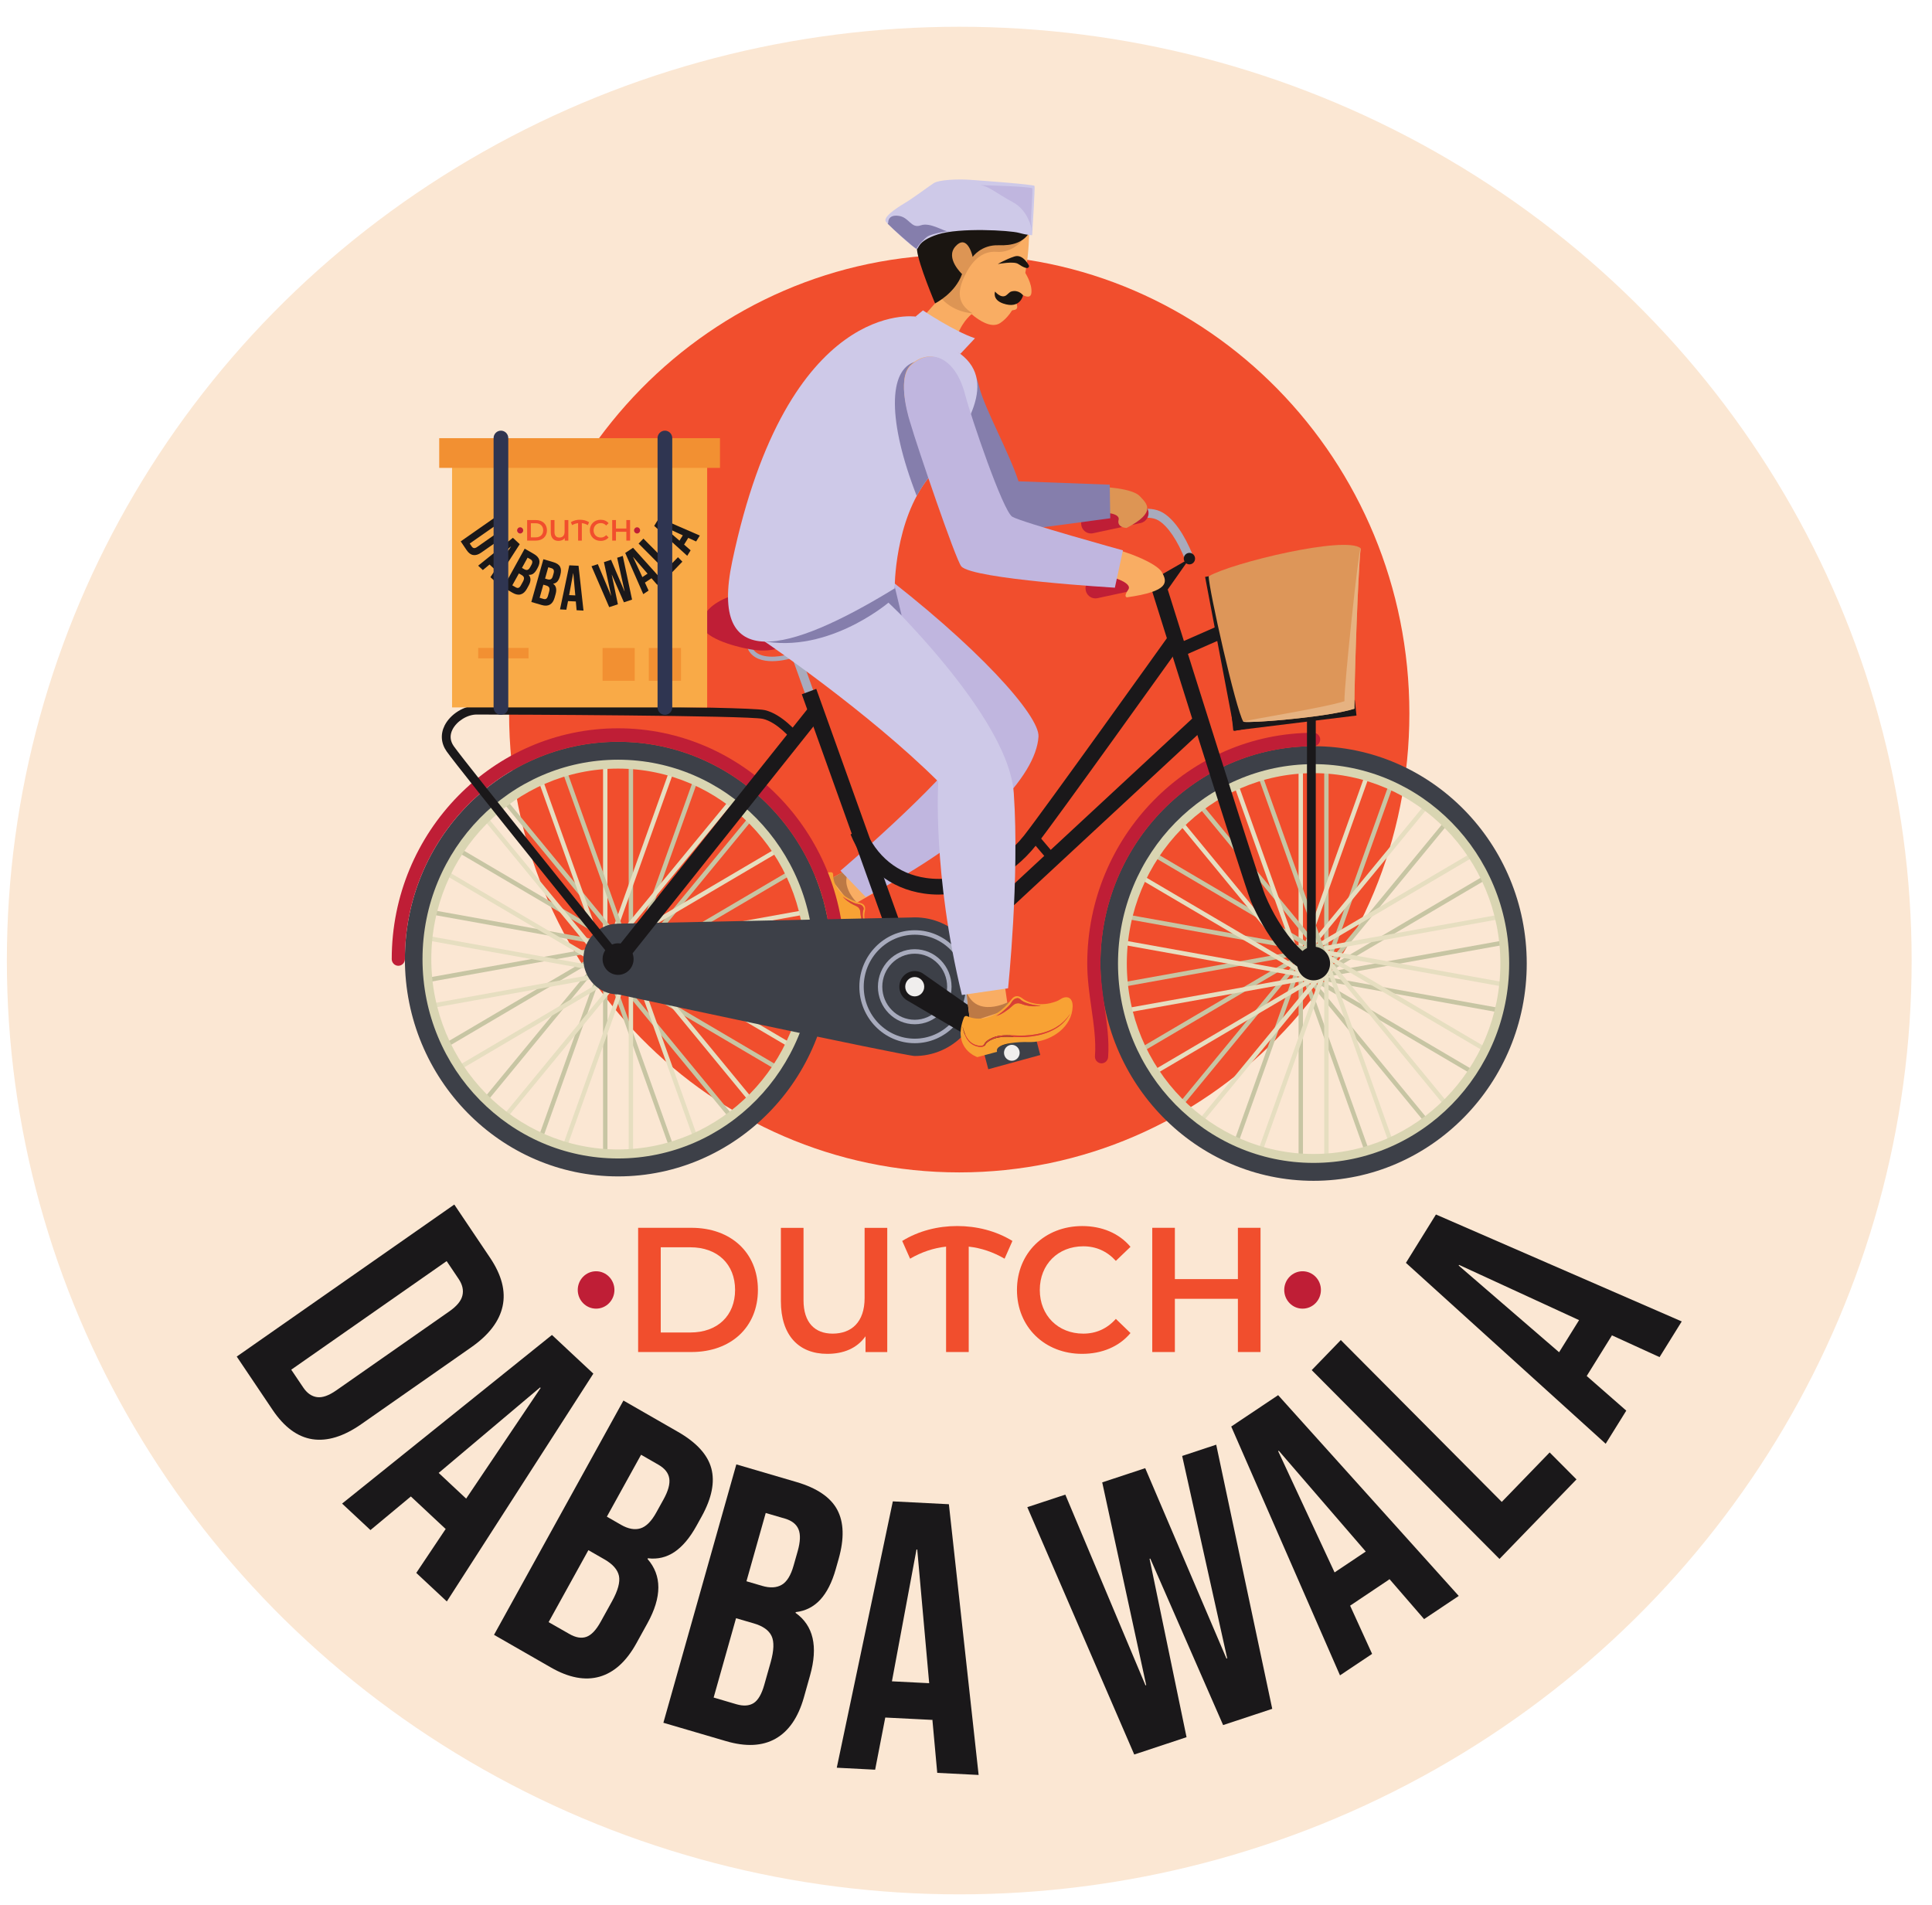 <svg width="71" height="70" viewBox="0 0 71 70" fill="none" xmlns="http://www.w3.org/2000/svg">
<ellipse cx="35.252" cy="35.299" rx="35" ry="34.316" fill="#FBE7D3"/>
<path d="M25.37 48.967C26.369 48.967 27.014 48.348 27.014 47.402C27.014 46.458 26.369 45.836 25.37 45.836H24.282V48.967H25.37ZM23.451 45.12H25.41C26.861 45.12 27.853 46.033 27.853 47.402C27.853 48.772 26.861 49.685 25.41 49.685H23.451V45.12Z" fill="#F14E2D"/>
<path d="M32.606 45.122V49.687H31.807V49.106C31.493 49.55 31.001 49.752 30.399 49.752C29.35 49.752 28.697 49.068 28.697 47.816V45.122H29.529V47.783C29.529 48.61 29.951 49.009 30.598 49.009C31.283 49.009 31.774 48.598 31.774 47.697V45.122H32.606Z" fill="#F14E2D"/>
<path d="M36.918 46.255C36.501 46.014 36.066 45.863 35.6 45.812V49.685H34.768V45.812C34.3 45.863 33.86 46.014 33.445 46.255L33.156 45.603C33.764 45.23 34.467 45.055 35.177 45.055C35.888 45.055 36.598 45.23 37.206 45.603L36.918 46.255Z" fill="#F14E2D"/>
<path d="M37.373 47.404C37.373 46.041 38.396 45.056 39.772 45.056C40.501 45.056 41.129 45.324 41.545 45.819L41.007 46.335C40.68 45.977 40.278 45.8 39.81 45.8C38.883 45.8 38.212 46.464 38.212 47.404C38.212 48.342 38.883 49.009 39.81 49.009C40.278 49.009 40.68 48.832 41.007 48.467L41.545 48.988C41.129 49.485 40.501 49.752 39.765 49.752C38.396 49.752 37.373 48.767 37.373 47.404Z" fill="#F14E2D"/>
<path d="M46.324 45.12V49.685H45.492V47.729H43.176V49.685H42.345V45.12H43.176V47.005H45.492V45.12H46.324Z" fill="#F14E2D"/>
<path d="M21.232 47.403C21.232 47.025 21.534 46.717 21.905 46.717C22.279 46.717 22.58 47.025 22.58 47.403C22.58 47.783 22.279 48.091 21.905 48.091C21.534 48.091 21.232 47.783 21.232 47.403Z" fill="#BF1E36"/>
<path d="M47.195 47.403C47.195 47.025 47.497 46.717 47.868 46.717C48.242 46.717 48.543 47.025 48.543 47.403C48.543 47.783 48.242 48.091 47.868 48.091C47.497 48.091 47.195 47.783 47.195 47.403Z" fill="#BF1E36"/>
<path d="M11.142 50.986C11.282 51.196 11.451 51.314 11.649 51.342C11.847 51.37 12.082 51.287 12.357 51.095L16.514 48.19C16.788 47.999 16.948 47.804 16.994 47.606C17.041 47.409 16.994 47.206 16.852 46.995L16.414 46.344L10.703 50.334L11.142 50.986ZM16.695 44.265L18.01 46.221C18.438 46.858 18.591 47.452 18.47 48.004C18.349 48.557 17.965 49.059 17.318 49.511L13.275 52.337C12.628 52.788 12.03 52.973 11.48 52.889C10.931 52.804 10.443 52.444 10.015 51.807L8.7 49.852L16.695 44.265Z" fill="#1A181A"/>
<path d="M17.131 55.072L19.868 51.005L19.848 50.986L16.121 54.128L17.131 55.072ZM20.284 49.058L21.805 50.479L16.421 58.851L15.298 57.802L16.394 56.164L16.375 56.186L15.099 54.993L13.614 56.228L12.572 55.255L20.284 49.058Z" fill="#1A181A"/>
<path d="M22.82 56.033C23.086 56.186 23.324 56.229 23.533 56.166C23.743 56.103 23.939 55.908 24.12 55.579L24.385 55.1C24.557 54.789 24.627 54.532 24.595 54.33C24.564 54.129 24.431 53.961 24.198 53.827L23.559 53.46L22.302 55.735L22.82 56.033ZM20.922 60.045C21.155 60.18 21.363 60.216 21.546 60.153C21.729 60.09 21.907 59.904 22.078 59.592L22.493 58.842C22.71 58.448 22.794 58.138 22.746 57.91C22.697 57.682 22.519 57.48 22.214 57.305L21.623 56.966L20.161 59.611L20.922 60.045ZM22.911 51.468L24.914 52.618C25.598 53.01 26.006 53.458 26.141 53.962C26.276 54.466 26.158 55.054 25.787 55.726L25.596 56.071C25.352 56.513 25.082 56.833 24.788 57.032C24.493 57.23 24.166 57.308 23.809 57.264L23.796 57.289C24.328 57.898 24.327 58.686 23.793 59.653L23.386 60.39C23.019 61.055 22.568 61.463 22.034 61.616C21.499 61.768 20.902 61.655 20.243 61.276L18.155 60.078L22.911 51.468Z" fill="#1A181A"/>
<path d="M28.004 58.277C28.297 58.364 28.539 58.35 28.728 58.239C28.917 58.129 29.064 57.892 29.165 57.53L29.315 57.002C29.412 56.658 29.423 56.392 29.346 56.203C29.27 56.014 29.103 55.882 28.846 55.806L28.14 55.6L27.432 58.109L28.004 58.277ZM27.064 62.629C27.321 62.703 27.532 62.689 27.696 62.586C27.859 62.482 27.99 62.259 28.087 61.914L28.321 61.087C28.443 60.652 28.454 60.331 28.355 60.121C28.256 59.911 28.038 59.755 27.701 59.657L27.049 59.467L26.226 62.382L27.064 62.629ZM27.06 53.814L29.269 54.462C30.023 54.683 30.523 55.023 30.768 55.481C31.013 55.94 31.03 56.54 30.821 57.283L30.714 57.661C30.576 58.15 30.385 58.525 30.144 58.787C29.901 59.049 29.602 59.201 29.244 59.243L29.236 59.27C29.892 59.737 30.07 60.503 29.769 61.571L29.54 62.386C29.331 63.117 28.986 63.62 28.5 63.895C28.015 64.168 27.408 64.198 26.681 63.984L24.379 63.309L27.06 53.814Z" fill="#1A181A"/>
<path d="M34.147 61.855L33.708 56.943L33.681 56.942L32.778 61.786L34.147 61.855ZM32.811 55.173L34.871 55.278L35.964 65.227L34.443 65.15L34.263 63.177L34.261 63.204L32.533 63.117L32.161 65.034L30.751 64.961L32.811 55.173Z" fill="#1A181A"/>
<path d="M37.753 55.386L39.15 54.925L42.096 61.934L42.122 61.925L40.506 54.475L42.086 53.953L45.072 60.949L45.099 60.941L43.444 53.504L44.695 53.09L46.754 62.797L44.949 63.394L42.272 57.275L42.246 57.284L43.605 63.839L41.683 64.476L37.753 55.386Z" fill="#1A181A"/>
<path d="M50.191 57.017L46.995 53.313L46.972 53.328L49.045 57.784L50.191 57.017ZM45.247 52.423L46.971 51.27L53.608 58.648L52.335 59.5L51.048 58.013L51.062 58.037L49.616 59.006L50.424 60.778L49.244 61.567L45.247 52.423Z" fill="#1A181A"/>
<path d="M48.205 50.35L49.274 49.245L55.189 55.193L56.949 53.375L57.935 54.366L55.105 57.289L48.205 50.35Z" fill="#1A181A"/>
<path d="M58.03 48.513L53.62 46.483L53.605 46.507L57.296 49.693L58.03 48.513ZM51.667 46.408L52.77 44.631L61.803 48.561L60.988 49.872L59.214 49.061L59.237 49.075L58.311 50.566L59.765 51.839L59.008 53.056L51.667 46.408Z" fill="#1A181A"/>
<path d="M18.709 26.22C18.709 16.906 26.115 9.356 35.251 9.356C44.387 9.356 51.794 16.906 51.794 26.22C51.794 35.534 44.387 43.084 35.251 43.084C26.115 43.084 18.709 35.534 18.709 26.22Z" fill="#F14E2D"/>
<path d="M31.364 31.838L30.379 32.368L31.031 33.432L32.262 32.732L31.364 31.838Z" fill="#F9AD63"/>
<path d="M31.365 31.837L30.533 32.29L31.368 33.356L31.513 33.191C31.513 33.191 30.695 32.43 31.365 31.837Z" fill="#BD7945"/>
<path d="M32.087 20.83C35.956 23.758 38.211 26.311 38.164 27.069C38.076 28.517 36.009 30.766 31.815 32.964L30.886 31.997C30.886 31.997 34.547 28.883 35.55 27.349C35.55 27.349 36.47 26.582 33.43 25.937C30.108 25.231 30.558 20.83 30.558 20.83C30.558 20.83 31.824 20.715 32.087 20.83Z" fill="#C0B6DF"/>
<path d="M31.962 35.044C31.953 35.043 31.942 35.042 31.928 35.039C31.899 35.035 31.857 35.027 31.804 35.013C31.751 35 31.687 34.981 31.616 34.952C31.545 34.922 31.469 34.881 31.391 34.827C31.313 34.772 31.235 34.706 31.159 34.627C31.084 34.549 31.01 34.458 30.943 34.36C30.876 34.262 30.813 34.155 30.758 34.042C30.744 34.015 30.731 33.987 30.717 33.957C30.704 33.929 30.691 33.9 30.68 33.87C30.655 33.811 30.632 33.752 30.61 33.694C30.587 33.635 30.564 33.575 30.539 33.518C30.527 33.49 30.514 33.462 30.501 33.434C30.487 33.406 30.473 33.378 30.458 33.352C30.398 33.246 30.323 33.152 30.231 33.081C30.209 33.064 30.186 33.048 30.162 33.034C30.149 33.027 30.138 33.021 30.125 33.016C30.113 33.01 30.099 33.004 30.089 33.002C30.079 32.999 30.064 33 30.049 32.998C30.041 32.997 30.033 32.995 30.025 32.992L30.02 32.989L30.014 32.987L30.003 32.981C29.99 32.972 29.978 32.961 29.969 32.949L29.956 32.93C29.952 32.925 29.949 32.919 29.945 32.912C29.919 32.86 29.908 32.807 29.901 32.754C29.896 32.701 29.898 32.65 29.906 32.602C29.924 32.506 29.968 32.425 30.015 32.364C30.062 32.302 30.11 32.255 30.153 32.22C30.173 32.202 30.193 32.187 30.209 32.173C30.226 32.16 30.24 32.148 30.251 32.14C30.275 32.122 30.29 32.115 30.29 32.115C30.29 32.115 30.276 32.122 30.253 32.142C30.242 32.151 30.228 32.163 30.213 32.178C30.197 32.193 30.179 32.208 30.159 32.226C30.118 32.264 30.072 32.312 30.029 32.374C29.985 32.436 29.947 32.515 29.932 32.607C29.924 32.652 29.924 32.701 29.93 32.751C29.937 32.799 29.951 32.851 29.974 32.895L29.985 32.912L29.995 32.927C30.003 32.936 30.012 32.944 30.022 32.95L30.029 32.954L30.033 32.956L30.037 32.957L30.053 32.961C30.066 32.962 30.08 32.962 30.096 32.965C30.115 32.968 30.127 32.974 30.14 32.979C30.154 32.986 30.167 32.992 30.181 32.999C30.207 33.013 30.231 33.029 30.256 33.048C30.303 33.086 30.35 33.127 30.389 33.175L30.404 33.193L30.418 33.212C30.428 33.224 30.437 33.236 30.446 33.249C30.463 33.276 30.481 33.302 30.496 33.33C30.513 33.357 30.526 33.385 30.541 33.413C30.554 33.442 30.569 33.47 30.58 33.5C30.606 33.558 30.629 33.617 30.652 33.676C30.675 33.736 30.697 33.795 30.721 33.852C30.733 33.882 30.745 33.91 30.758 33.939C30.77 33.967 30.784 33.995 30.797 34.023C30.852 34.133 30.911 34.24 30.977 34.337C31.042 34.435 31.109 34.524 31.183 34.603C31.255 34.682 31.331 34.75 31.406 34.805C31.481 34.861 31.555 34.904 31.623 34.936C31.691 34.969 31.754 34.99 31.807 35.005C31.859 35.02 31.9 35.031 31.928 35.037C31.943 35.04 31.953 35.042 31.96 35.043C31.969 35.044 31.973 35.044 31.973 35.044C31.973 35.044 31.969 35.044 31.962 35.044ZM31.206 33.096C31.274 33.134 31.344 33.164 31.415 33.193C31.505 33.231 31.613 33.215 31.687 33.285C31.711 33.308 31.73 33.336 31.738 33.369C31.746 33.409 31.725 33.447 31.717 33.486C31.694 33.583 31.708 33.685 31.723 33.783C31.738 33.892 31.767 34.001 31.818 34.098C31.818 34.098 31.638 33.902 31.618 33.517C31.615 33.456 31.59 33.353 31.47 33.3C31.351 33.247 31.093 33.123 30.968 32.948C31.044 33.003 31.124 33.052 31.206 33.096ZM32.327 34.674C32.286 34.614 32.228 34.586 32.175 34.542C32.127 34.503 32.083 34.45 32.042 34.402C31.976 34.322 31.92 34.234 31.875 34.139C31.797 33.97 31.753 33.774 31.765 33.588C31.77 33.523 31.794 33.46 31.794 33.395C31.797 33.329 31.772 33.226 31.629 33.189C30.7 32.946 30.615 32.341 30.616 32.128C30.616 32.085 30.581 32.052 30.539 32.053C29.53 32.089 29.617 32.923 29.617 32.923L30.005 33.42C30.235 33.223 30.606 34.07 30.606 34.07C30.649 34.168 30.684 34.267 30.735 34.361C31.006 34.856 31.612 35.25 32.177 35.02C32.329 34.958 32.435 34.834 32.327 34.674Z" fill="#F8A234"/>
<path d="M31.206 33.095C31.273 33.132 31.344 33.162 31.414 33.192C31.505 33.229 31.613 33.214 31.687 33.284C31.711 33.307 31.73 33.335 31.737 33.367C31.746 33.407 31.724 33.446 31.716 33.484C31.694 33.582 31.708 33.684 31.722 33.782C31.738 33.891 31.766 34 31.818 34.097C31.818 34.097 31.637 33.9 31.617 33.516C31.614 33.455 31.589 33.352 31.469 33.298C31.351 33.245 31.092 33.122 30.968 32.947C31.044 33.002 31.123 33.05 31.206 33.095Z" fill="#D84035"/>
<path d="M31.961 35.045C31.953 35.044 31.942 35.043 31.928 35.041C31.899 35.036 31.856 35.028 31.803 35.015C31.75 35.001 31.686 34.983 31.615 34.953C31.545 34.923 31.468 34.883 31.39 34.828C31.312 34.774 31.235 34.707 31.159 34.628C31.083 34.55 31.009 34.46 30.943 34.362C30.876 34.263 30.812 34.157 30.757 34.044C30.744 34.016 30.73 33.988 30.717 33.959C30.704 33.93 30.691 33.901 30.679 33.872C30.654 33.812 30.632 33.754 30.609 33.695C30.587 33.636 30.564 33.577 30.539 33.52C30.527 33.491 30.513 33.463 30.501 33.435C30.486 33.407 30.473 33.379 30.457 33.353C30.398 33.247 30.322 33.153 30.231 33.082C30.209 33.065 30.185 33.049 30.161 33.035C30.149 33.029 30.137 33.023 30.125 33.017C30.113 33.011 30.099 33.005 30.089 33.004C30.078 33.001 30.064 33.001 30.048 32.999C30.041 32.998 30.032 32.996 30.024 32.993L30.019 32.991L30.014 32.988L30.003 32.982C29.989 32.973 29.978 32.963 29.968 32.95L29.955 32.932C29.952 32.926 29.948 32.92 29.945 32.913C29.919 32.861 29.907 32.808 29.901 32.755C29.896 32.703 29.897 32.651 29.906 32.603C29.924 32.507 29.967 32.426 30.014 32.365C30.061 32.303 30.11 32.257 30.152 32.221C30.173 32.203 30.193 32.188 30.209 32.175C30.225 32.161 30.239 32.149 30.251 32.141C30.275 32.123 30.289 32.117 30.289 32.117C30.289 32.117 30.276 32.124 30.253 32.143C30.241 32.152 30.228 32.164 30.212 32.179C30.197 32.194 30.178 32.209 30.158 32.228C30.118 32.265 30.071 32.313 30.028 32.375C29.985 32.438 29.946 32.516 29.932 32.608C29.924 32.653 29.924 32.702 29.93 32.752C29.937 32.801 29.95 32.852 29.974 32.897L29.984 32.913L29.994 32.928C30.003 32.938 30.012 32.945 30.021 32.951L30.029 32.955L30.033 32.957L30.037 32.959L30.053 32.962C30.065 32.964 30.079 32.963 30.096 32.966C30.114 32.969 30.126 32.975 30.14 32.981C30.154 32.987 30.167 32.993 30.18 33C30.206 33.015 30.231 33.031 30.256 33.05C30.303 33.087 30.349 33.128 30.388 33.176L30.403 33.194L30.418 33.213C30.427 33.225 30.436 33.237 30.446 33.25C30.462 33.277 30.48 33.303 30.496 33.331C30.512 33.358 30.526 33.386 30.54 33.414C30.554 33.443 30.568 33.472 30.58 33.501C30.606 33.559 30.628 33.619 30.651 33.678C30.674 33.737 30.697 33.796 30.72 33.854C30.732 33.883 30.745 33.911 30.757 33.94C30.77 33.968 30.783 33.996 30.797 34.024C30.852 34.135 30.911 34.241 30.976 34.339C31.041 34.436 31.109 34.526 31.182 34.605C31.255 34.683 31.331 34.751 31.406 34.806C31.48 34.862 31.554 34.905 31.623 34.937C31.691 34.97 31.753 34.991 31.806 35.006C31.858 35.021 31.9 35.032 31.928 35.038C31.942 35.042 31.953 35.043 31.96 35.044C31.968 35.045 31.973 35.046 31.973 35.046C31.973 35.046 31.968 35.045 31.961 35.045Z" fill="#D84035"/>
<path d="M28.378 24.297C28.742 24.297 29.109 24.196 29.274 24.125C29.523 24.016 30.114 23.583 30.764 22.967L30.654 22.846C29.943 23.521 29.401 23.89 29.21 23.973C29.018 24.056 28.358 24.233 27.932 24.058C27.781 23.995 27.677 23.895 27.621 23.756L27.472 23.82C27.545 23.999 27.68 24.13 27.871 24.21C28.023 24.273 28.2 24.297 28.378 24.297Z" fill="#A8ABBD"/>
<path d="M47.722 35.408H47.883V27.776H47.722V35.408Z" fill="#E6DEC0"/>
<path d="M48.664 35.408H48.825V27.776H48.664V35.408Z" fill="#C7C5A3"/>
<path d="M47.907 35.274L50.468 28.102L50.316 28.046L47.755 35.217L47.907 35.274Z" fill="#E6DEC0"/>
<path d="M48.792 35.602L51.353 28.431L51.201 28.375L48.642 35.546L48.792 35.602Z" fill="#C7C5A3"/>
<path d="M47.975 35.154L52.786 29.309L52.663 29.203L47.852 35.048L47.975 35.154Z" fill="#E6DEC0"/>
<path d="M48.696 35.769L53.508 29.924L53.385 29.818L48.573 35.663L48.696 35.769Z" fill="#C7C5A3"/>
<path d="M48.078 35.065L54.561 31.248L54.48 31.106L47.998 34.922L48.078 35.065Z" fill="#E6DEC0"/>
<path d="M48.55 35.895L55.032 32.079L54.952 31.938L48.469 35.752L48.55 35.895Z" fill="#C7C5A3"/>
<path d="M48.205 35.018L55.578 33.692L55.55 33.531L48.178 34.855L48.205 35.018Z" fill="#E6DEC0"/>
<path d="M48.37 35.962L55.741 34.636L55.713 34.475L48.342 35.801L48.37 35.962Z" fill="#C7C5A3"/>
<path d="M55.713 36.343L55.741 36.181L48.37 34.856L48.342 35.018L55.713 36.343Z" fill="#E6DEC0"/>
<path d="M55.55 37.289L55.578 37.127L48.205 35.803L48.178 35.964L55.55 37.289Z" fill="#C7C5A3"/>
<path d="M54.952 38.881L55.032 38.739L48.55 34.923L48.469 35.066L54.952 38.881Z" fill="#E6DEC0"/>
<path d="M54.48 39.71L54.561 39.569L48.078 35.753L47.998 35.895L54.48 39.71Z" fill="#C7C5A3"/>
<path d="M53.385 40.999L53.508 40.894L48.696 35.048L48.573 35.154L53.385 40.999Z" fill="#E6DEC0"/>
<path d="M52.663 41.617L52.786 41.511L47.974 35.665L47.852 35.772L52.663 41.617Z" fill="#C7C5A3"/>
<path d="M51.201 42.444L51.352 42.388L48.791 35.216L48.641 35.274L51.201 42.444Z" fill="#E6DEC0"/>
<path d="M50.316 42.772L50.468 42.715L47.907 35.545L47.755 35.601L50.316 42.772Z" fill="#C7C5A3"/>
<path d="M48.825 43.039V35.408H48.664V43.039H48.825Z" fill="#E6DEC0"/>
<path d="M47.722 43.039H47.883V35.408H47.722V43.039Z" fill="#C7C5A3"/>
<path d="M46.231 42.772L48.792 35.601L48.641 35.545L46.081 42.715L46.231 42.772Z" fill="#E6DEC0"/>
<path d="M45.347 42.444L47.907 35.273L47.755 35.216L45.196 42.388L45.347 42.444Z" fill="#C7C5A3"/>
<path d="M43.885 41.614L48.696 35.77L48.573 35.663L43.761 41.509L43.885 41.614Z" fill="#E6DEC0"/>
<path d="M43.163 40.999L47.975 35.154L47.852 35.048L43.04 40.894L43.163 40.999Z" fill="#C7C5A3"/>
<path d="M42.067 39.71L48.55 35.895L48.469 35.753L41.986 39.568L42.067 39.71Z" fill="#E6DEC0"/>
<path d="M41.596 38.881L48.079 35.065L47.998 34.923L41.516 38.738L41.596 38.881Z" fill="#C7C5A3"/>
<path d="M40.998 37.289L48.37 35.964L48.342 35.803L40.97 37.127L40.998 37.289Z" fill="#E6DEC0"/>
<path d="M40.834 36.343L48.206 35.017L48.178 34.856L40.806 36.181L40.834 36.343Z" fill="#C7C5A3"/>
<path d="M48.178 35.962L48.206 35.801L40.834 34.475L40.806 34.636L48.178 35.962Z" fill="#E6DEC0"/>
<path d="M48.342 35.018L48.37 34.856L40.998 33.532L40.97 33.693L48.342 35.018Z" fill="#C7C5A3"/>
<path d="M47.998 35.895L48.079 35.752L41.596 31.938L41.516 32.079L47.998 35.895Z" fill="#E6DEC0"/>
<path d="M48.469 35.065L48.55 34.923L42.068 31.108L41.986 31.25L48.469 35.065Z" fill="#C7C5A3"/>
<path d="M47.852 35.769L47.974 35.663L43.163 29.818L43.04 29.924L47.852 35.769Z" fill="#E6DEC0"/>
<path d="M48.573 35.154L48.697 35.048L43.885 29.203L43.762 29.309L48.573 35.154Z" fill="#C7C5A3"/>
<path d="M47.755 35.602L47.907 35.546L45.347 28.375L45.196 28.431L47.755 35.602Z" fill="#E6DEC0"/>
<path d="M48.641 35.274L48.793 35.217L46.233 28.046L46.081 28.102L48.641 35.274Z" fill="#C7C5A3"/>
<path d="M48.273 27.752C44.126 27.752 40.764 31.18 40.764 35.409C40.764 39.637 44.126 43.064 48.273 43.064C52.422 43.064 55.784 39.637 55.784 35.409C55.784 31.18 52.422 27.752 48.273 27.752ZM48.273 28.412C52.058 28.412 55.138 31.55 55.138 35.409C55.138 39.267 52.058 42.407 48.273 42.407C44.489 42.407 41.41 39.267 41.41 35.409C41.41 31.55 44.489 28.412 48.273 28.412Z" fill="#D9D5B2"/>
<path d="M41.086 35.408C41.086 39.448 44.311 42.735 48.273 42.735C52.236 42.735 55.461 39.448 55.461 35.408C55.461 31.368 52.236 28.081 48.273 28.081C44.311 28.081 41.086 31.368 41.086 35.408ZM40.44 35.408C40.44 31.004 43.954 27.422 48.273 27.422C52.593 27.422 56.107 31.004 56.107 35.408C56.107 39.811 52.593 43.393 48.273 43.393C43.954 43.393 40.44 39.811 40.44 35.408Z" fill="#3D4048"/>
<path d="M22.162 35.246H22.323V27.615H22.162V35.246Z" fill="#E6DEC0"/>
<path d="M23.104 35.246H23.266V27.615H23.104V35.246Z" fill="#C7C5A3"/>
<path d="M22.347 35.11L24.907 27.939L24.756 27.882L22.195 35.053L22.347 35.11Z" fill="#E6DEC0"/>
<path d="M23.233 35.435L25.794 28.265L25.641 28.209L23.081 35.38L23.233 35.435Z" fill="#C7C5A3"/>
<path d="M22.415 34.99L27.227 29.144L27.103 29.039L22.291 34.884L22.415 34.99Z" fill="#E6DEC0"/>
<path d="M23.137 35.605L27.948 29.76L27.824 29.654L23.013 35.499L23.137 35.605Z" fill="#C7C5A3"/>
<path d="M22.518 34.901L29.002 31.086L28.921 30.943L22.438 34.759L22.518 34.901Z" fill="#E6DEC0"/>
<path d="M22.989 35.733L29.473 31.917L29.392 31.775L22.909 35.591L22.989 35.733Z" fill="#C7C5A3"/>
<path d="M22.647 34.854L30.019 33.529L29.99 33.366L22.618 34.692L22.647 34.854Z" fill="#E6DEC0"/>
<path d="M22.81 35.8L30.182 34.475L30.154 34.312L22.782 35.638L22.81 35.8Z" fill="#C7C5A3"/>
<path d="M30.154 36.179L30.182 36.017L22.81 34.692L22.782 34.853L30.154 36.179Z" fill="#E6DEC0"/>
<path d="M29.99 37.122L30.019 36.961L22.647 35.635L22.618 35.797L29.99 37.122Z" fill="#C7C5A3"/>
<path d="M29.392 38.714L29.473 38.572L22.989 34.756L22.909 34.898L29.392 38.714Z" fill="#E6DEC0"/>
<path d="M28.921 39.549L29.002 39.406L22.518 35.591L22.438 35.733L28.921 39.549Z" fill="#C7C5A3"/>
<path d="M27.824 40.835L27.948 40.729L23.137 34.883L23.013 34.989L27.824 40.835Z" fill="#E6DEC0"/>
<path d="M27.103 41.453L27.227 41.347L22.415 35.501L22.291 35.607L27.103 41.453Z" fill="#C7C5A3"/>
<path d="M25.641 42.279L25.792 42.223L23.233 35.052L23.081 35.109L25.641 42.279Z" fill="#E6DEC0"/>
<path d="M24.755 42.608L24.907 42.551L22.346 35.38L22.195 35.436L24.755 42.608Z" fill="#C7C5A3"/>
<path d="M23.265 42.875L23.266 35.245H23.104V42.875H23.265Z" fill="#E6DEC0"/>
<path d="M22.162 42.875H22.323L22.323 35.244H22.162V42.875Z" fill="#C7C5A3"/>
<path d="M20.672 42.608L23.233 35.437L23.081 35.382L20.52 42.552L20.672 42.608Z" fill="#E6DEC0"/>
<path d="M19.787 42.279L22.348 35.109L22.195 35.052L19.635 42.223L19.787 42.279Z" fill="#C7C5A3"/>
<path d="M18.324 41.453L23.137 35.607L23.013 35.501L18.201 41.346L18.324 41.453Z" fill="#E6DEC0"/>
<path d="M17.603 40.835L22.415 34.988L22.291 34.883L17.48 40.728L17.603 40.835Z" fill="#C7C5A3"/>
<path d="M16.507 39.549L22.989 35.733L22.909 35.591L16.427 39.406L16.507 39.549Z" fill="#E6DEC0"/>
<path d="M16.036 38.714L22.519 34.898L22.438 34.756L15.956 38.572L16.036 38.714Z" fill="#C7C5A3"/>
<path d="M15.439 37.122L22.81 35.797L22.782 35.635L15.41 36.961L15.439 37.122Z" fill="#E6DEC0"/>
<path d="M15.274 36.176L22.646 34.851L22.617 34.69L15.246 36.014L15.274 36.176Z" fill="#C7C5A3"/>
<path d="M22.617 35.8L22.646 35.638L15.274 34.312L15.246 34.475L22.617 35.8Z" fill="#E6DEC0"/>
<path d="M22.782 34.851L22.811 34.69L15.439 33.363L15.41 33.526L22.782 34.851Z" fill="#C7C5A3"/>
<path d="M22.438 35.733L22.518 35.591L16.036 31.775L15.956 31.917L22.438 35.733Z" fill="#E6DEC0"/>
<path d="M22.91 34.898L22.991 34.756L16.507 30.941L16.427 31.084L22.91 34.898Z" fill="#C7C5A3"/>
<path d="M22.291 35.605L22.415 35.499L17.603 29.654L17.48 29.76L22.291 35.605Z" fill="#E6DEC0"/>
<path d="M23.013 34.987L23.137 34.882L18.325 29.036L18.201 29.142L23.013 34.987Z" fill="#C7C5A3"/>
<path d="M22.195 35.435L22.347 35.379L19.787 28.209L19.635 28.265L22.195 35.435Z" fill="#E6DEC0"/>
<path d="M23.081 35.11L23.233 35.053L20.673 27.882L20.52 27.939L23.081 35.11Z" fill="#C7C5A3"/>
<path d="M22.713 27.587C18.566 27.587 15.203 31.015 15.203 35.244C15.203 39.472 18.566 42.9 22.713 42.9C26.862 42.9 30.224 39.472 30.224 35.244C30.224 31.015 26.862 27.587 22.713 27.587ZM22.713 28.245C26.499 28.245 29.578 31.385 29.578 35.244C29.578 39.102 26.499 42.241 22.713 42.241C18.928 42.241 15.85 39.102 15.85 35.244C15.85 31.385 18.928 28.245 22.713 28.245Z" fill="#D9D5B2"/>
<path d="M15.527 35.246C15.527 39.286 18.75 42.572 22.713 42.572C26.677 42.572 29.902 39.286 29.902 35.246C29.902 31.206 26.677 27.918 22.713 27.918C18.75 27.918 15.527 31.206 15.527 35.246ZM14.88 35.246C14.88 30.842 18.394 27.26 22.713 27.26C27.034 27.26 30.548 30.842 30.548 35.246C30.548 39.649 27.034 43.231 22.713 43.231C18.394 43.231 14.88 39.649 14.88 35.246Z" fill="#3D4048"/>
<path d="M40.481 39.076C40.606 39.076 40.712 38.977 40.723 38.848C40.768 38.226 40.676 37.588 40.589 36.973C40.516 36.462 40.44 35.934 40.44 35.408C40.44 31.005 43.955 27.423 48.273 27.423C48.407 27.423 48.516 27.312 48.516 27.175C48.516 27.04 48.407 26.929 48.273 26.929C43.688 26.929 39.956 30.733 39.956 35.408C39.956 35.969 40.034 36.516 40.109 37.043C40.197 37.661 40.281 38.243 40.239 38.811C40.229 38.947 40.329 39.065 40.463 39.076H40.481Z" fill="#BF1E36"/>
<path d="M33.465 36.318L33.768 36.205L29.24 23.565L28.937 23.678L33.465 36.318Z" fill="#A8ABBD"/>
<path d="M33.351 36.359L33.882 36.161L29.997 25.315L29.466 25.513L33.351 36.359Z" fill="#1A181A"/>
<path d="M30.676 36.877C30.792 36.877 30.894 36.792 30.914 36.672C30.993 36.203 31.032 35.723 31.032 35.244C31.032 30.568 27.301 26.764 22.714 26.764C18.127 26.764 14.396 30.568 14.396 35.244C14.396 35.38 14.504 35.491 14.638 35.491C14.772 35.491 14.88 35.38 14.88 35.244C14.88 30.841 18.394 27.258 22.714 27.258C27.034 27.258 30.548 30.841 30.548 35.244C30.548 35.695 30.51 36.148 30.437 36.589C30.415 36.724 30.503 36.85 30.636 36.874C30.648 36.876 30.662 36.877 30.676 36.877Z" fill="#BF1E36"/>
<path d="M33.806 36.474L44.326 26.71L43.945 26.284L33.425 36.047L33.806 36.474Z" fill="#1A181A"/>
<path d="M33.59 36.549L33.642 35.974L22.74 34.958L22.688 35.531L33.59 36.549Z" fill="#1A181A"/>
<path d="M48.193 35.711C48.254 35.711 48.314 35.7 48.371 35.68L48.178 35.138L48.187 35.135H48.182C47.952 35.135 47.069 34.282 46.49 32.89C46.291 32.414 43.969 25.038 42.769 21.203L42.231 21.378C42.373 21.831 45.712 32.496 45.969 33.116C46.439 34.246 47.455 35.711 48.193 35.711Z" fill="#1A181A"/>
<path d="M34.492 32.875C35.818 32.875 37.178 32.199 38.075 31.062C38.789 30.158 43.23 23.944 43.419 23.681L42.962 23.341C42.916 23.407 38.339 29.808 37.636 30.701C36.736 31.839 35.319 32.454 34.029 32.264C32.997 32.116 32.199 31.467 31.779 30.44L31.258 30.662C31.757 31.884 32.712 32.656 33.949 32.835C34.128 32.862 34.31 32.875 34.492 32.875Z" fill="#1A181A"/>
<path d="M38.534 31.639L38.777 31.424L38.095 30.62L37.851 30.835L38.534 31.639Z" fill="#1A181A"/>
<path d="M31.274 38.255H31.96V37.015H31.274V38.255Z" fill="#A8ABBD"/>
<path d="M32.07 22.753C32.027 22.241 31.494 21.915 31.108 21.906C30.721 21.897 29.578 22.037 28.935 22.093C28.291 22.149 27.226 21.745 26.677 21.978C26.128 22.211 25.773 22.572 25.807 22.983C25.841 23.393 26.823 23.742 27.665 23.876C28.506 24.009 28.905 23.686 29.515 23.468C30.125 23.251 31.757 22.932 32.07 22.753Z" fill="#BF1E36"/>
<path d="M48.031 35.575H48.354V26.28H48.031V35.575Z" fill="#1A181A"/>
<path d="M43.711 20.529L42.231 21.378L42.913 21.664L43.711 20.529Z" fill="#1A181A"/>
<path d="M43.56 20.59L43.861 20.47C43.717 20.096 43.32 19.189 42.736 18.841C42.213 18.53 41.462 18.816 41.43 18.828L41.545 19.136C41.551 19.134 42.185 18.895 42.573 19.126C42.917 19.331 43.287 19.879 43.56 20.59Z" fill="#A8ABBD"/>
<path d="M40.093 19.604C40.118 19.604 40.144 19.602 40.169 19.596L41.92 19.22C42.116 19.178 42.242 18.982 42.201 18.782C42.159 18.582 41.966 18.454 41.77 18.495L40.019 18.872C39.823 18.914 39.697 19.11 39.739 19.31C39.775 19.485 39.925 19.604 40.093 19.604Z" fill="#BF1E36"/>
<path d="M40.255 21.99C40.279 21.99 40.304 21.987 40.33 21.982L42.081 21.605C42.277 21.563 42.403 21.368 42.362 21.167C42.32 20.967 42.128 20.84 41.931 20.881L40.18 21.257C39.984 21.299 39.858 21.495 39.9 21.695C39.936 21.871 40.086 21.99 40.255 21.99Z" fill="#BF1E36"/>
<path d="M43.416 24.133L45.069 23.407L44.877 22.953L43.225 23.679L43.416 24.133Z" fill="#1A181A"/>
<path d="M47.668 35.408C47.668 35.748 47.938 36.026 48.273 36.026C48.608 36.026 48.88 35.748 48.88 35.408C48.88 35.067 48.608 34.79 48.273 34.79C47.938 34.79 47.668 35.067 47.668 35.408Z" fill="#1A181A"/>
<path d="M43.503 20.528C43.503 20.645 43.596 20.74 43.71 20.74C43.825 20.74 43.918 20.645 43.918 20.528C43.918 20.412 43.825 20.317 43.71 20.317C43.596 20.317 43.503 20.412 43.503 20.528Z" fill="#1A181A"/>
<path d="M22.714 33.943L33.487 33.716L33.616 33.712C34.996 33.712 36.114 34.854 36.114 36.259C36.114 37.667 34.996 38.806 33.616 38.806C33.266 38.806 22.714 36.543 22.714 36.543C22.011 36.543 21.439 35.961 21.439 35.244C21.439 34.525 22.011 33.943 22.714 33.943Z" fill="#3D4048"/>
<path d="M32.424 36.261C32.424 36.93 32.959 37.475 33.616 37.475C34.273 37.475 34.807 36.93 34.807 36.261C34.807 35.592 34.273 35.047 33.616 35.047C32.959 35.047 32.424 35.592 32.424 36.261ZM32.263 36.261C32.263 35.501 32.871 34.882 33.616 34.882C34.362 34.882 34.969 35.501 34.969 36.261C34.969 37.021 34.362 37.64 33.616 37.64C32.871 37.64 32.263 37.021 32.263 36.261Z" fill="#A8ABBD"/>
<path d="M31.742 36.26C31.742 37.314 32.583 38.17 33.617 38.17C34.649 38.17 35.491 37.314 35.491 36.26C35.491 35.207 34.649 34.349 33.617 34.349C32.583 34.349 31.742 35.207 31.742 36.26ZM31.581 36.26C31.581 35.116 32.494 34.185 33.617 34.185C34.739 34.185 35.652 35.116 35.652 36.26C35.652 37.404 34.739 38.336 33.617 38.336C32.494 38.336 31.581 37.404 31.581 36.26Z" fill="#A8ABBD"/>
<path d="M33.899 35.763L37.438 38.24L37.04 38.942L33.333 36.761C33.063 36.602 32.971 36.249 33.126 35.974C33.283 35.698 33.628 35.603 33.899 35.763Z" fill="#1A181A"/>
<path d="M36.319 39.293L38.229 38.77L38.049 38.083L36.137 38.604L36.319 39.293Z" fill="#3D4048"/>
<path d="M33.267 36.259C33.267 36.457 33.422 36.616 33.616 36.616C33.808 36.616 33.965 36.457 33.965 36.259C33.965 36.063 33.808 35.903 33.616 35.903C33.422 35.903 33.267 36.063 33.267 36.259Z" fill="#F0EEED"/>
<path d="M36.935 38.542C36.856 38.682 36.903 38.861 37.04 38.942C37.178 39.023 37.354 38.975 37.433 38.835C37.513 38.696 37.465 38.516 37.327 38.435C37.191 38.355 37.014 38.402 36.935 38.542Z" fill="#F0EEED"/>
<path d="M22.145 35.245C22.145 35.565 22.4 35.825 22.714 35.825C23.029 35.825 23.284 35.565 23.284 35.245C23.284 34.924 23.029 34.665 22.714 34.665C22.4 34.665 22.145 34.924 22.145 35.245Z" fill="#1A181A"/>
<path d="M22.933 35.427L30.238 26.263L29.799 25.899L22.495 35.063L22.933 35.427Z" fill="#1A181A"/>
<path d="M22.589 35.349L22.839 35.139C22.782 35.069 17.154 28.098 16.678 27.424C16.539 27.227 16.523 27.021 16.628 26.811C16.785 26.5 17.174 26.258 17.516 26.258C18.683 26.258 27.491 26.292 28.035 26.417C28.568 26.54 29.093 27.177 29.098 27.183L29.347 26.974C29.322 26.943 28.745 26.243 28.107 26.096C27.47 25.948 17.614 25.928 17.516 25.928C17.055 25.928 16.551 26.242 16.34 26.66C16.18 26.981 16.207 27.32 16.416 27.616C16.897 28.298 22.357 35.061 22.589 35.349Z" fill="#1A181A"/>
<path d="M38.088 17.81C38.663 17.805 39.475 17.979 40.02 17.913C40.565 17.847 41.633 17.962 41.88 18.227C42.126 18.493 42.543 18.809 41.401 19.402C41.401 19.402 41.037 19.392 41.108 19.104C41.178 18.816 40.409 18.814 40.246 18.87C40.093 18.923 38.201 19.244 36.835 19.457C36.624 19.49 36.384 19.45 36.189 19.322C35.782 19.052 35.424 18.561 34.936 17.932C34.222 17.013 33.659 16.256 33.248 15.582C33.248 15.582 32.404 14.329 32.685 13.744C33.046 12.992 35.087 12.824 35.706 13.898C36.325 14.973 36.872 17.369 37.362 17.769L38.088 17.81Z" fill="#DD9554"/>
<path d="M33.984 15.301C34.22 16.124 35.854 18.325 36.642 19.602L40.802 19.046L40.782 17.811L37.429 17.687C37.092 16.644 36.193 15.024 35.993 14.244C35.644 12.885 34.741 12.472 34.001 13.149C33.426 13.674 33.984 15.301 33.984 15.301Z" fill="#857EAC"/>
<path d="M35.744 11.517C35.744 11.517 35.403 11.742 35.184 12.314C35.184 12.314 34.495 12.368 33.993 11.564L34.563 10.923L35.744 11.517Z" fill="#F9AD63"/>
<path d="M37.817 8.587C37.817 8.587 37.835 11.15 36.761 11.868C36.072 12.329 34.726 10.486 34.726 10.486C34.726 10.486 34.151 10.285 34.201 9.448C34.465 8.301 35.402 7.907 36.131 7.978C36.86 8.049 37.698 8.071 37.817 8.587Z" fill="#F9AD63"/>
<path d="M36.624 9.255C37.177 9.3 37.536 8.868 37.536 8.868V8.868L37.31 8.406L37.294 8.389C37.238 8.37 36.733 8.192 36.526 8.119C36.381 8.068 35.67 8.132 35.097 8.194C34.694 8.417 34.346 8.819 34.201 9.447C34.174 10.142 34.563 10.923 34.563 10.923C34.563 10.923 34.924 11.443 35.744 11.516C35.136 11.147 35.202 10.661 35.451 10.139C35.698 9.621 36.07 9.21 36.624 9.255Z" fill="#DD9554"/>
<path d="M34.364 11.149C34.364 11.149 35.098 10.788 35.355 10.071C35.355 10.071 34.726 9.489 35.111 9.056C35.496 8.623 35.702 9.235 35.745 9.442C35.745 9.442 36.055 8.991 36.694 9.013C37.173 9.029 37.642 8.938 37.881 8.452C37.961 8.29 37.84 8.132 37.861 7.872C37.943 6.832 34.383 7.241 34.211 7.927C34.101 8.366 33.653 8.74 33.7 9.19C33.754 9.712 34.364 11.149 34.364 11.149Z" fill="#1A1511"/>
<path d="M35.51 36.421L35.672 37.759L37.106 37.471L36.864 35.783L35.51 36.421Z" fill="#F9AD63"/>
<path d="M35.51 36.424L35.652 37.556L37.167 37.062L37.047 36.828C37.047 36.828 35.873 37.432 35.51 36.424Z" fill="#BD7945"/>
<path d="M33.918 11.406C33.918 11.406 35.047 12.167 35.829 12.431L35.293 13.003C35.293 13.003 34.138 12.426 33.646 11.633L33.918 11.406Z" fill="#CEC9E8"/>
<path d="M27.122 20.772C27.122 20.772 26.666 22.649 28.099 23.574C28.099 23.574 31.883 26.14 34.481 28.721C34.481 28.721 34.258 32.077 35.349 36.565L37.046 36.318C37.046 36.318 37.471 32.262 37.256 29.146C37.041 26.029 31.518 21.031 31.518 21.031L27.122 20.772Z" fill="#CEC9E8"/>
<path d="M33.135 22.616L32.846 21.414L32.218 21.268L27.579 22.447C27.579 22.447 27.476 22.88 27.525 23.43C27.585 23.449 27.647 23.466 27.709 23.484C30.261 24.188 32.648 22.147 32.65 22.147L33.135 22.616Z" fill="#857EAC"/>
<path d="M45.916 26.751L45.361 26.86L44.287 21.201L44.841 21.091L45.916 26.751Z" fill="#1A181A"/>
<path d="M49.789 25.722L49.85 26.295L45.323 26.852L45.263 26.278L49.789 25.722Z" fill="#1A181A"/>
<path d="M33.646 11.634C33.646 11.634 28.947 10.932 26.907 20.641C26.045 24.746 28.934 24.041 32.879 21.622C32.879 21.622 32.861 19.142 34.129 17.552C35.398 15.961 36.735 14.094 35.293 13.004C33.852 11.913 33.646 11.634 33.646 11.634Z" fill="#CEC9E8"/>
<path d="M35.097 16.251C35.06 16.165 35.022 16.082 34.979 16.003C33.988 14.177 33.988 14.177 33.988 14.177C33.988 14.177 34.656 13.018 33.646 13.29C32.636 13.563 32.617 15.483 33.69 18.227C33.816 17.991 33.96 17.763 34.129 17.552C34.464 17.131 34.804 16.691 35.097 16.251Z" fill="#857EAC"/>
<path d="M36.879 19.017C37.561 19.202 39.944 19.981 40.615 20.095C41.285 20.209 42.51 20.681 42.703 21.034C42.897 21.386 42.99 21.726 41.416 21.951C41.416 21.951 41.271 21.941 41.462 21.671C41.653 21.401 40.741 21.143 40.526 21.146C40.325 21.149 37.962 20.846 36.264 20.61C36.002 20.574 35.732 20.453 35.549 20.257C35.166 19.848 34.924 19.229 34.579 18.425C34.075 17.251 33.69 16.293 33.452 15.469C33.452 15.469 32.919 13.911 33.469 13.409C34.177 12.762 35.041 13.156 35.375 14.457C35.71 15.758 36.446 18.447 36.879 19.017Z" fill="#F9AD63"/>
<path d="M33.463 15.572C33.7 16.395 35.126 20.589 35.329 20.815C35.753 21.288 40.971 21.597 40.971 21.597L41.267 20.225C41.267 20.225 37.544 19.195 37.201 18.989C36.857 18.784 35.673 15.295 35.472 14.515C35.123 13.156 34.22 12.744 33.48 13.42C32.905 13.945 33.463 15.572 33.463 15.572Z" fill="#C0B6DF"/>
<path d="M37.661 10.004C37.661 10.004 37.937 10.404 37.904 10.759C37.871 11.113 37.363 10.696 37.363 10.696L37.661 10.004Z" fill="#F9AD63"/>
<path d="M37.819 9.771C37.819 9.771 37.602 9.32 37.281 9.425C36.959 9.53 36.669 9.703 36.669 9.703C36.669 9.703 37.25 9.592 37.413 9.697C37.577 9.802 37.796 9.938 37.819 9.771Z" fill="#1A1511"/>
<path d="M37.931 8.642C37.931 8.642 38.04 6.892 38.019 6.834C37.998 6.776 36.086 6.639 35.633 6.607C35.181 6.576 34.509 6.608 34.322 6.726C34.136 6.843 33.598 7.254 33.245 7.466C32.893 7.677 32.422 7.998 32.565 8.159C32.706 8.321 33.578 9.136 33.682 9.148C33.786 9.159 33.67 8.872 34.462 8.615C35.254 8.357 37.114 8.465 37.446 8.557C37.777 8.649 37.931 8.642 37.931 8.642Z" fill="#CEC9E8"/>
<path d="M34.072 8.7C34.27 8.566 34.986 8.468 34.855 8.5C34.724 8.532 34.193 8.154 33.838 8.281C33.474 8.411 33.419 7.981 33.017 7.931C32.616 7.881 32.643 8.18 32.643 8.18L32.623 8.222C32.834 8.437 33.478 9.011 33.682 9.148C33.725 9.01 34.006 8.745 34.072 8.7Z" fill="#857EAC"/>
<path d="M36.021 6.803C36.332 6.837 36.608 7.097 37.224 7.43C37.777 7.73 37.91 8.367 37.931 8.494C37.922 8.431 37.895 8.247 37.892 8.073C37.889 7.861 37.959 6.996 37.934 6.924C37.908 6.851 36.021 6.803 36.021 6.803Z" fill="#C0B6DF"/>
<path d="M37.308 11.071C37.308 11.071 37.483 11.331 37.295 11.386C37.107 11.441 36.945 11.359 36.945 11.359L37.308 11.071Z" fill="#F9AD63"/>
<path d="M37.596 10.853C37.596 10.853 37.441 10.63 37.16 10.714C37.097 10.733 37.02 10.829 36.965 10.862C36.776 10.974 36.568 10.714 36.568 10.714C36.568 10.714 36.454 11.011 36.864 11.153C37.497 11.373 37.596 10.853 37.596 10.853Z" fill="#1A1511"/>
<path d="M39.34 37.243C39.336 37.251 39.33 37.262 39.319 37.277C39.3 37.308 39.271 37.351 39.231 37.404C39.192 37.457 39.141 37.52 39.074 37.585C39.008 37.65 38.927 37.717 38.83 37.778C38.734 37.838 38.624 37.894 38.502 37.941C38.382 37.988 38.248 38.027 38.11 38.055C37.971 38.082 37.826 38.101 37.678 38.109C37.641 38.111 37.605 38.112 37.566 38.113C37.529 38.114 37.492 38.114 37.454 38.113C37.378 38.113 37.304 38.109 37.229 38.106C37.155 38.103 37.08 38.1 37.006 38.1C36.969 38.1 36.932 38.101 36.896 38.102C36.859 38.105 36.823 38.106 36.787 38.112C36.644 38.127 36.506 38.167 36.385 38.234C36.355 38.25 36.327 38.27 36.301 38.29C36.288 38.3 36.275 38.311 36.263 38.322C36.251 38.333 36.237 38.345 36.231 38.355C36.223 38.367 36.217 38.383 36.207 38.399C36.203 38.407 36.196 38.415 36.189 38.423L36.183 38.428L36.178 38.432L36.167 38.442C36.151 38.453 36.133 38.461 36.116 38.466C36.107 38.468 36.098 38.471 36.089 38.471C36.081 38.472 36.074 38.474 36.064 38.474C35.996 38.478 35.932 38.465 35.873 38.446C35.813 38.427 35.759 38.401 35.711 38.368C35.615 38.301 35.55 38.213 35.506 38.131C35.462 38.048 35.436 37.971 35.417 37.907C35.407 37.875 35.401 37.845 35.395 37.82C35.388 37.795 35.382 37.774 35.378 37.756C35.37 37.721 35.37 37.702 35.37 37.702C35.37 37.702 35.372 37.721 35.382 37.756C35.387 37.773 35.393 37.794 35.401 37.819C35.41 37.844 35.416 37.872 35.427 37.903C35.448 37.967 35.477 38.042 35.524 38.12C35.57 38.2 35.636 38.28 35.727 38.341C35.774 38.372 35.826 38.395 35.883 38.412C35.939 38.429 36.001 38.439 36.06 38.434C36.068 38.432 36.076 38.431 36.083 38.43C36.09 38.429 36.097 38.427 36.104 38.425C36.117 38.421 36.131 38.414 36.142 38.406L36.151 38.4L36.154 38.396L36.158 38.393L36.169 38.376C36.177 38.364 36.183 38.347 36.194 38.33C36.207 38.311 36.219 38.301 36.231 38.288C36.245 38.275 36.257 38.263 36.272 38.252C36.3 38.229 36.33 38.21 36.362 38.191C36.425 38.156 36.492 38.124 36.563 38.103L36.589 38.095L36.617 38.088C36.634 38.084 36.652 38.078 36.671 38.075C36.707 38.069 36.744 38.061 36.781 38.058C36.819 38.053 36.855 38.051 36.894 38.048C36.931 38.047 36.968 38.045 37.006 38.045C37.081 38.045 37.156 38.047 37.231 38.05C37.306 38.053 37.381 38.057 37.455 38.059C37.491 38.059 37.528 38.059 37.565 38.059C37.602 38.058 37.639 38.057 37.675 38.055C37.821 38.047 37.964 38.032 38.101 38.006C38.238 37.98 38.368 37.947 38.488 37.903C38.608 37.86 38.719 37.808 38.814 37.75C38.91 37.693 38.992 37.631 39.06 37.569C39.129 37.509 39.181 37.448 39.223 37.398C39.265 37.346 39.296 37.305 39.317 37.276C39.328 37.261 39.335 37.25 39.34 37.243C39.344 37.234 39.346 37.23 39.346 37.23C39.346 37.23 39.344 37.234 39.34 37.243ZM36.873 37.148C36.946 37.09 37.012 37.026 37.078 36.961C37.163 36.878 37.199 36.749 37.31 36.7C37.345 36.684 37.385 36.676 37.423 36.684C37.471 36.694 37.502 36.736 37.54 36.764C37.635 36.836 37.752 36.869 37.864 36.901C37.99 36.936 38.121 36.956 38.25 36.946C38.25 36.946 37.951 37.054 37.527 36.89C37.458 36.864 37.335 36.842 37.219 36.951C37.105 37.058 36.848 37.288 36.597 37.343C36.693 37.285 36.785 37.219 36.873 37.148ZM39.118 36.654C39.034 36.67 38.975 36.721 38.902 36.761C38.837 36.796 38.759 36.82 38.687 36.841C38.568 36.877 38.445 36.897 38.321 36.901C38.102 36.907 37.869 36.863 37.674 36.758C37.607 36.722 37.549 36.664 37.48 36.633C37.409 36.599 37.286 36.577 37.178 36.718C36.466 37.644 35.772 37.446 35.541 37.343C35.496 37.322 35.443 37.345 35.424 37.392C34.975 38.542 35.918 38.848 35.918 38.848L36.641 38.652C36.541 38.298 37.634 38.293 37.634 38.293C37.76 38.292 37.884 38.3 38.01 38.288C38.676 38.224 39.395 37.734 39.419 36.989C39.425 36.788 39.343 36.611 39.118 36.654Z" fill="#F8A234"/>
<path d="M36.873 37.147C36.946 37.089 37.012 37.025 37.079 36.96C37.163 36.877 37.199 36.748 37.31 36.699C37.346 36.683 37.385 36.675 37.424 36.682C37.472 36.693 37.502 36.735 37.54 36.763C37.635 36.835 37.752 36.867 37.865 36.899C37.99 36.935 38.121 36.955 38.251 36.945C38.251 36.945 37.952 37.053 37.527 36.889C37.459 36.863 37.336 36.841 37.219 36.95C37.106 37.057 36.848 37.286 36.598 37.342C36.694 37.284 36.785 37.218 36.873 37.147Z" fill="#D84035"/>
<path d="M39.34 37.24C39.336 37.248 39.33 37.26 39.319 37.275C39.301 37.305 39.272 37.349 39.231 37.401C39.192 37.454 39.141 37.518 39.075 37.582C39.008 37.648 38.927 37.714 38.831 37.775C38.734 37.836 38.624 37.892 38.503 37.939C38.383 37.986 38.248 38.025 38.11 38.052C37.971 38.08 37.826 38.099 37.679 38.106C37.641 38.108 37.605 38.109 37.567 38.11C37.529 38.111 37.492 38.111 37.455 38.11C37.379 38.11 37.304 38.106 37.229 38.104C37.155 38.1 37.08 38.098 37.006 38.098C36.97 38.098 36.932 38.099 36.896 38.1C36.86 38.103 36.824 38.104 36.787 38.109C36.644 38.124 36.506 38.164 36.386 38.231C36.356 38.248 36.328 38.267 36.302 38.287C36.288 38.298 36.276 38.308 36.263 38.32C36.252 38.331 36.238 38.343 36.232 38.353C36.224 38.364 36.218 38.38 36.207 38.397C36.203 38.404 36.196 38.413 36.189 38.42L36.184 38.425L36.178 38.43L36.167 38.439C36.151 38.45 36.133 38.459 36.116 38.463C36.107 38.466 36.098 38.468 36.089 38.469C36.082 38.47 36.074 38.471 36.065 38.471C35.996 38.475 35.932 38.463 35.873 38.444C35.814 38.425 35.759 38.398 35.711 38.365C35.616 38.299 35.55 38.211 35.506 38.128C35.463 38.046 35.436 37.969 35.417 37.904C35.408 37.872 35.402 37.843 35.396 37.818C35.388 37.793 35.382 37.772 35.379 37.754C35.371 37.719 35.371 37.7 35.371 37.7C35.371 37.7 35.372 37.719 35.382 37.753C35.387 37.771 35.394 37.792 35.402 37.816C35.41 37.841 35.417 37.869 35.428 37.901C35.448 37.964 35.477 38.039 35.524 38.118C35.57 38.197 35.636 38.278 35.728 38.339C35.774 38.37 35.827 38.393 35.883 38.409C35.939 38.426 36.001 38.436 36.061 38.431C36.068 38.43 36.076 38.429 36.084 38.428C36.091 38.427 36.098 38.425 36.104 38.423C36.118 38.418 36.131 38.412 36.143 38.404L36.151 38.397L36.155 38.394L36.158 38.39L36.17 38.373C36.177 38.361 36.183 38.345 36.194 38.327C36.207 38.308 36.219 38.298 36.232 38.285C36.245 38.272 36.258 38.261 36.273 38.25C36.3 38.227 36.331 38.207 36.362 38.189C36.425 38.154 36.493 38.122 36.563 38.101L36.59 38.092L36.617 38.086C36.635 38.082 36.652 38.076 36.671 38.072C36.707 38.066 36.745 38.059 36.781 38.056C36.819 38.05 36.856 38.048 36.894 38.045C36.931 38.044 36.969 38.043 37.006 38.043C37.081 38.042 37.157 38.045 37.231 38.048C37.307 38.051 37.381 38.054 37.455 38.056C37.492 38.057 37.529 38.057 37.566 38.056C37.602 38.056 37.639 38.054 37.676 38.052C37.822 38.045 37.965 38.03 38.102 38.004C38.238 37.977 38.368 37.944 38.488 37.9C38.608 37.858 38.719 37.806 38.815 37.748C38.911 37.691 38.993 37.629 39.061 37.567C39.129 37.506 39.182 37.446 39.223 37.395C39.265 37.343 39.297 37.303 39.317 37.274C39.328 37.259 39.335 37.248 39.34 37.24C39.344 37.232 39.346 37.227 39.346 37.227C39.346 37.227 39.344 37.232 39.34 37.24Z" fill="#D84035"/>
<path d="M50.003 20.148C49.901 21.027 49.758 25.475 49.773 26.044C48.83 26.345 46.1 26.576 45.693 26.525C45.413 26.074 44.418 21.628 44.418 21.177C45.285 20.675 49.468 19.672 50.003 20.148Z" fill="#DD9659"/>
<path d="M45.865 26.532C45.79 26.532 45.731 26.529 45.693 26.525C45.664 26.477 48.583 26.032 49.407 25.769C49.392 25.231 49.927 20.148 50.003 20.148C50.003 20.148 50.003 20.148 50.004 20.148C49.907 20.982 49.773 25.024 49.773 25.926C49.773 25.975 49.773 26.015 49.774 26.044C48.919 26.317 46.597 26.532 45.865 26.532Z" fill="#E6B281"/>
<path d="M25.988 25.997H16.613V16.103H25.988V25.997Z" fill="#F9AA47"/>
<path d="M26.459 17.194H16.141V16.102H26.459V17.194Z" fill="#F29032"/>
<path d="M25.026 25.018H23.844V23.812H25.026V25.018Z" fill="#F29032"/>
<path d="M23.326 25.018H22.144V23.812H23.326V25.018Z" fill="#F29032"/>
<path d="M19.424 24.194H17.574V23.81H19.424V24.194Z" fill="#F29032"/>
<path d="M19.689 19.747C19.854 19.747 19.962 19.645 19.962 19.488C19.962 19.332 19.854 19.229 19.689 19.229H19.509V19.747H19.689ZM19.372 19.111H19.695C19.936 19.111 20.1 19.262 20.1 19.488C20.1 19.715 19.936 19.866 19.695 19.866H19.372V19.111Z" fill="#F14E2D"/>
<path d="M20.886 19.111V19.867H20.755V19.771C20.703 19.844 20.621 19.877 20.521 19.877C20.348 19.877 20.24 19.764 20.24 19.557V19.111H20.377V19.552C20.377 19.689 20.447 19.754 20.554 19.754C20.668 19.754 20.749 19.686 20.749 19.538V19.111H20.886Z" fill="#F14E2D"/>
<path d="M21.601 19.299C21.532 19.258 21.46 19.233 21.382 19.225V19.866H21.245V19.225C21.167 19.233 21.095 19.258 21.026 19.299L20.978 19.19C21.079 19.128 21.195 19.099 21.313 19.099C21.431 19.099 21.548 19.128 21.648 19.19L21.601 19.299Z" fill="#F14E2D"/>
<path d="M21.676 19.489C21.676 19.263 21.845 19.1 22.073 19.1C22.193 19.1 22.297 19.144 22.365 19.226L22.277 19.312C22.222 19.252 22.157 19.223 22.079 19.223C21.925 19.223 21.814 19.333 21.814 19.489C21.814 19.644 21.925 19.754 22.079 19.754C22.157 19.754 22.222 19.725 22.277 19.665L22.365 19.751C22.297 19.833 22.193 19.877 22.071 19.877C21.845 19.877 21.676 19.714 21.676 19.489Z" fill="#F14E2D"/>
<path d="M23.156 19.111V19.866H23.018V19.542H22.636V19.866H22.498V19.111H22.636V19.422H23.018V19.111H23.156Z" fill="#F14E2D"/>
<path d="M19.004 19.491C19.004 19.428 19.054 19.377 19.116 19.377C19.178 19.377 19.227 19.428 19.227 19.491C19.227 19.554 19.178 19.605 19.116 19.605C19.054 19.605 19.004 19.554 19.004 19.491Z" fill="#BF1E36"/>
<path d="M23.301 19.491C23.301 19.428 23.351 19.377 23.412 19.377C23.474 19.377 23.524 19.428 23.524 19.491C23.524 19.554 23.474 19.605 23.412 19.605C23.351 19.605 23.301 19.554 23.301 19.491Z" fill="#BF1E36"/>
<path d="M17.335 20.082C17.359 20.117 17.387 20.137 17.419 20.141C17.452 20.145 17.491 20.132 17.536 20.1L18.224 19.619C18.269 19.588 18.296 19.556 18.304 19.523C18.311 19.49 18.304 19.456 18.28 19.422L18.208 19.314L17.262 19.974L17.335 20.082ZM18.254 18.97L18.472 19.294C18.542 19.399 18.568 19.497 18.548 19.589C18.528 19.68 18.465 19.763 18.357 19.838L17.688 20.305C17.581 20.381 17.482 20.411 17.391 20.397C17.301 20.383 17.22 20.323 17.149 20.218L16.931 19.895L18.254 18.97Z" fill="#1A181A"/>
<path d="M18.326 20.758L18.78 20.085L18.776 20.082L18.159 20.602L18.326 20.758ZM18.848 19.763L19.1 19.998L18.209 21.383L18.023 21.21L18.204 20.939L18.202 20.942L17.99 20.745L17.744 20.949L17.572 20.788L18.848 19.763Z" fill="#1A181A"/>
<path d="M19.267 20.919C19.311 20.944 19.35 20.951 19.386 20.941C19.42 20.93 19.453 20.898 19.483 20.843L19.526 20.764C19.555 20.713 19.566 20.67 19.561 20.637C19.556 20.603 19.534 20.576 19.495 20.553L19.389 20.493L19.182 20.869L19.267 20.919ZM18.953 21.583C18.992 21.605 19.026 21.611 19.057 21.601C19.087 21.59 19.116 21.559 19.144 21.507L19.213 21.383C19.249 21.318 19.263 21.267 19.255 21.229C19.247 21.192 19.218 21.158 19.167 21.129L19.069 21.073L18.827 21.51L18.953 21.583ZM19.282 20.163L19.614 20.354C19.727 20.418 19.795 20.493 19.817 20.576C19.839 20.659 19.819 20.757 19.758 20.868L19.727 20.925C19.686 20.998 19.641 21.051 19.593 21.084C19.544 21.117 19.49 21.129 19.431 21.123L19.429 21.126C19.517 21.227 19.516 21.357 19.428 21.518L19.361 21.64C19.3 21.75 19.226 21.817 19.137 21.842C19.049 21.868 18.95 21.849 18.841 21.786L18.496 21.588L19.282 20.163Z" fill="#1A181A"/>
<path d="M20.125 21.29C20.174 21.303 20.214 21.302 20.245 21.283C20.277 21.265 20.301 21.225 20.317 21.166L20.342 21.078C20.359 21.022 20.36 20.977 20.347 20.946C20.335 20.915 20.307 20.893 20.264 20.88L20.148 20.846L20.031 21.262L20.125 21.29ZM19.97 22.009C20.012 22.022 20.047 22.02 20.075 22.002C20.101 21.985 20.123 21.948 20.139 21.891L20.178 21.754C20.198 21.683 20.2 21.629 20.183 21.595C20.167 21.56 20.131 21.534 20.075 21.517L19.967 21.486L19.831 21.968L19.97 22.009ZM19.969 20.551L20.334 20.658C20.459 20.695 20.542 20.751 20.582 20.826C20.623 20.902 20.626 21.002 20.592 21.125L20.574 21.188C20.551 21.268 20.519 21.33 20.479 21.374C20.439 21.417 20.389 21.442 20.331 21.449L20.329 21.453C20.438 21.531 20.467 21.657 20.418 21.834L20.38 21.969C20.345 22.09 20.288 22.173 20.208 22.219C20.127 22.264 20.027 22.269 19.906 22.233L19.526 22.122L19.969 20.551Z" fill="#1A181A"/>
<path d="M21.142 21.88L21.069 21.067H21.064L20.915 21.869L21.142 21.88ZM20.921 20.775L21.261 20.791L21.443 22.438L21.19 22.425L21.161 22.098L21.16 22.103L20.875 22.089L20.813 22.406L20.58 22.394L20.921 20.775Z" fill="#1A181A"/>
<path d="M21.738 20.808L21.97 20.732L22.457 21.892L22.461 21.891L22.194 20.658L22.456 20.572L22.949 21.729L22.954 21.728L22.68 20.497L22.887 20.429L23.228 22.035L22.929 22.134L22.486 21.122L22.482 21.123L22.707 22.207L22.388 22.312L21.738 20.808Z" fill="#1A181A"/>
<path d="M23.797 21.081L23.267 20.468L23.264 20.47L23.607 21.208L23.797 21.081ZM22.977 20.32L23.264 20.13L24.361 21.351L24.151 21.491L23.938 21.246L23.941 21.25L23.701 21.41L23.835 21.703L23.64 21.834L22.977 20.32Z" fill="#1A181A"/>
<path d="M23.468 19.976L23.645 19.793L24.623 20.777L24.915 20.477L25.077 20.64L24.61 21.124L23.468 19.976Z" fill="#1A181A"/>
<path d="M25.093 19.673L24.363 19.337L24.361 19.342L24.971 19.869L25.093 19.673ZM24.041 19.325L24.223 19.031L25.718 19.681L25.582 19.898L25.289 19.764L25.293 19.767L25.14 20.013L25.38 20.224L25.255 20.425L24.041 19.325Z" fill="#1A181A"/>
<path d="M18.409 26.27C18.26 26.27 18.139 26.147 18.139 25.995V16.1C18.139 15.949 18.26 15.826 18.409 15.826C18.558 15.826 18.679 15.949 18.679 16.1V25.995C18.679 26.147 18.558 26.27 18.409 26.27Z" fill="#2F3551"/>
<path d="M24.435 26.27C24.287 26.27 24.165 26.147 24.165 25.995V16.1C24.165 15.949 24.287 15.826 24.435 15.826C24.584 15.826 24.705 15.949 24.705 16.1V25.995C24.705 26.147 24.584 26.27 24.435 26.27Z" fill="#2F3551"/>
</svg>
